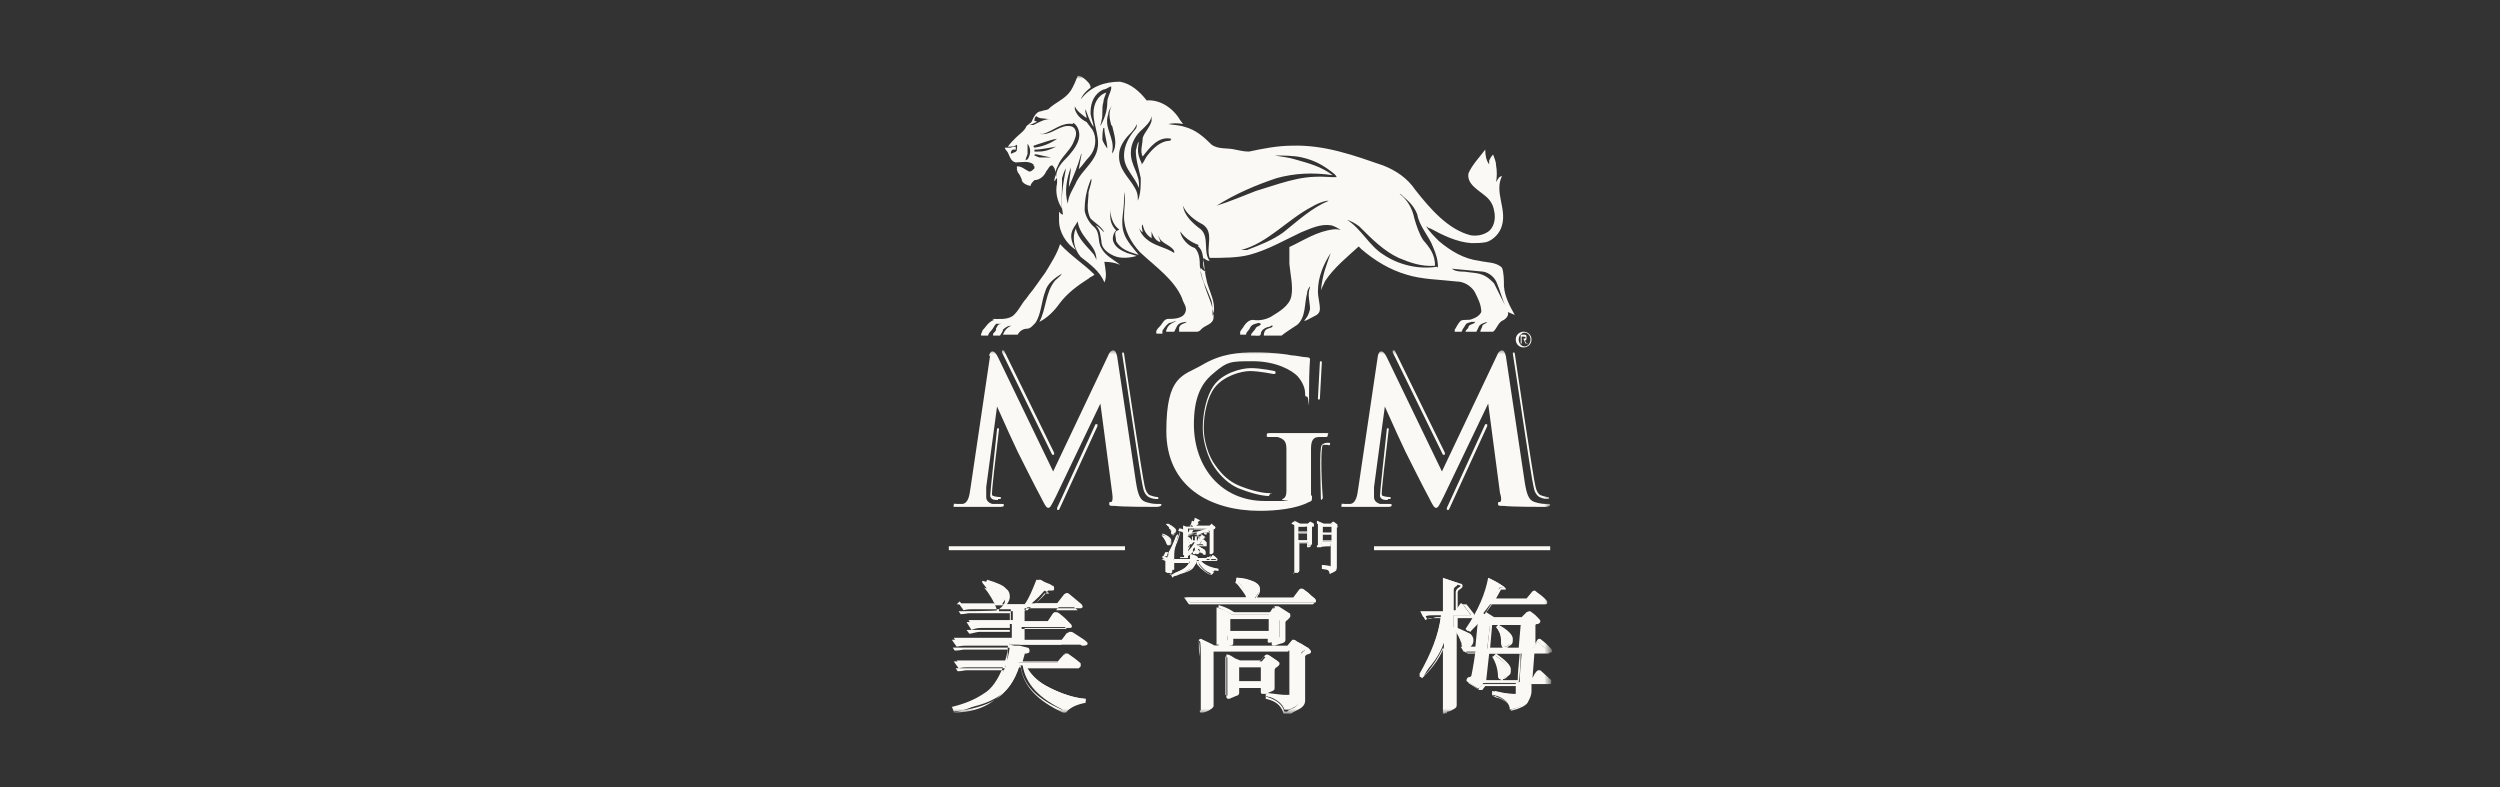 <?xml version="1.0" encoding="UTF-8"?>
<svg id="Layer_1" data-name="Layer 1" xmlns="http://www.w3.org/2000/svg" width="254" height="80" version="1.1" xmlns:xlink="http://www.w3.org/1999/xlink" viewBox="0 0 254 80">
  <rect x="0" y="0" width="254" height="80" fill="#333333" stroke="none"/>
  <defs>
    <mask id="mask" x="96.4" y="35.5" width="61.1" height="37" maskUnits="userSpaceOnUse">
      <g id="mask0_23416_172687" data-name="mask0 23416 172687">
        <path d="M96.4,72.5h61.1v-37h-61.1v37Z" style="fill: #fff; stroke-width: 0px;"/>
      </g>
    </mask>
    <mask id="mask-1" x="96.4" y="35.5" width="61.1" height="37" maskUnits="userSpaceOnUse">
      <g id="mask1_23416_172687" data-name="mask1 23416 172687">
        <path d="M96.4,72.5h61.1v-37h-61.1v37Z" style="fill: #fff; stroke-width: 0px;"/>
      </g>
    </mask>
    <mask id="mask-2" x="87.4" y="7.5" width="79.2" height="65" maskUnits="userSpaceOnUse">
      <g id="mask2_23416_172687" data-name="mask2 23416 172687">
        <path d="M87.4,72.5h79.2V7.5h-79.2v65Z" style="fill: #fff; stroke-width: 0px;"/>
      </g>
    </mask>
    <mask id="mask-3" x="87.4" y="7.5" width="79.1" height="45.2" maskUnits="userSpaceOnUse">
      <g id="mask3_23416_172687" data-name="mask3 23416 172687">
        <path d="M87.4,52.7h79.1V7.5h-79.1v45.2Z" style="fill: #fff; stroke-width: 0px;"/>
      </g>
    </mask>
  </defs>
  <g style="mask: url(#mask);">
    <g>
      <path d="M97.2,61.4h3.9c-.3-.9-.8-1.6-1.3-2.2v-.2c1.2.3,1.8.6,2,.8.2.2.4.5.4.7s-.1.5-.4.9h2.3c.5-.7.8-1.5,1.2-2.5h.1c.1.1.3.2.6.3.3.1.5.2.6.3.1,0,.2.1.2.2s0,.1-.1.1h-.4c-.6.7-1.1,1.2-1.5,1.5h2.6l.7-.9c0,0,.1-.1.2-.1s.1,0,.2.1l1.2,1c0,0,0,.1,0,.2,0,0,0,.1-.1.1h-5.8v1.5h2.6l.6-.9s0,0,.1,0,.4.2.8.6c.5.4.7.6.7.7s0,.1-.1.1h-4.7v1.4h4l.6-.8s0,0,.1,0,.4.2.8.5c.5.3.7.5.7.6s-.1.1-.4.1h-7s1.4.4,1.4.4c0,0,.1,0,.1.2s0,.1-.2.2c-.1,0-.2,0-.2.2l-.2.8h3.9l.7-.8s0,0,.1,0,0,0,.1,0c0,0,.3.2.7.5.4.3.6.5.6.5,0,0,0,0,0,.2h0c0,0-5.4,0-5.4,0,.5.9,1.3,1.6,2.5,2.2,1.2.6,2.4,1,3.6,1.1v.2c-1,.2-1.7.5-2.1,1-2.6-1.2-4-2.7-4.3-4.6h-.3c-.5,1.6-1.3,2.7-2.4,3.3-1,.6-2.4,1-4.1,1.2v-.3c1.1-.3,2.1-.7,3-1.3.9-.6,1.6-1.6,2.1-2.9h-3.7c-.2,0-.5,0-.9.1l-.4-.6h5.1c.2-.6.3-1.2.3-1.8h-4.4c-.2,0-.5,0-.9.1l-.4-.6h5.9v-1.4h-3c-.2,0-.5,0-1,.2l-.4-.6h4.5v-1.5h-4c-.2,0-.5,0-1,.1l-.4-.5Z" style="fill: #faf9f5; stroke-width: 0px;"/>
      <path d="M108,72.4h0c-2.6-1.2-4-2.7-4.3-4.6h-.2c-.5,1.5-1.3,2.6-2.4,3.3-1,.6-2.4,1-4.2,1.2h0s-.2-.5-.2-.5h.1c1.2-.3,2.2-.7,3.1-1.3.9-.5,1.5-1.5,2-2.7h-3.6c-.2,0-.5,0-.9.1h0s-.5-.7-.5-.7h5.2c.2-.6.3-1.1.3-1.6h-4.3c-.1,0-.4,0-.9.1h0s-.5-.7-.5-.7h5.9v-1.2h-2.9c-.2,0-.5,0-1,.2h0s-.5-.8-.5-.8h4.5v-1.3h-3.9c-.2,0-.5,0-.9.1h0s-.5-.7-.5-.7h4c-.3-.8-.8-1.5-1.3-2h0c0,0,.2-.4.2-.4h0c1,.3,1.7.6,1.9.9.3.2.4.5.4.8s-.1.5-.3.8h2.1c.4-.7.8-1.5,1.1-2.5h0c0,0,.2,0,.2,0,.1,0,.3.2.6.3.3.1.5.2.6.3.2,0,.2.2.2.3s0,.2-.2.2h-.4c-.5.6-.9,1-1.3,1.3h2.3l.7-.9c.1-.2.3-.2.5,0l1.2,1c0,0,.1.2.1.2,0,.2-.2.2-.2.2h-5.7v1.3h2.4l.6-.9s0,0,.2,0,.2,0,.9.6c.7.7.7.7.7.8,0,.1,0,.2-.2.2h-4.6v1.2h3.9l.6-.8s0,0,.2,0,.1,0,.9.5c.8.5.8.6.8.7,0,.2-.4.2-.5.2h-6.4l.8.2c.1,0,.2.1.2.3s0,.2-.3.3c-.2,0-.2,0-.2.1l-.2.7h3.7l.6-.8c0,0,.2,0,.3,0,0,0,0,0,.7.5.4.3.6.5.6.5h0s0,0,0,.3h0s-.2.2-.2.2h-5.2c.5.8,1.2,1.5,2.3,2,1.2.6,2.4,1,3.5,1.1h.1s0,.4,0,.4h0c-1,.2-1.6.5-2,1h0ZM103.2,67.6h.5c.2,1.9,1.6,3.4,4.2,4.5.4-.5,1.1-.8,2-1h0c-1.2-.2-2.3-.6-3.5-1.2-1.2-.6-2-1.4-2.5-2.3h0c0-.1,5.5-.1,5.5-.1h0c0,0,0,0,0,0,0,0-.3-.2-.6-.5-.5-.4-.6-.5-.6-.5,0,0-.1,0-.1,0l-.7.8h-4l.2-.9c0-.1.1-.2.3-.2,0,0,.1,0,.1,0s0,0,0,0l-1.5-.4v-.2h7.1c.3,0,.3,0,.3,0,0,0,0-.1-.7-.5-.7-.5-.8-.5-.8-.5,0,0,0,0,0,0l-.6.9h-4.2v-1.6h4.8s0,0,0,0c0,0-.2-.2-.7-.6-.6-.5-.7-.6-.8-.6,0,0,0,0,0,0l-.6,1h-2.7v-1.7h5.9s0,0,0,0,0,0,0,0l-1.2-1c0,0-.1,0-.2,0s0,0,0,0h0s-.8,1-.8,1h-2.9l.2-.2c.4-.3,1-.8,1.5-1.5h0s.5,0,.5,0c0,0,0,0,0,0,0,0,0,0-.1-.1-.1,0-.3-.2-.6-.3-.3-.1-.5-.2-.6-.3h0c-.3,1-.7,1.8-1.2,2.5h0s-2.6,0-2.6,0v-.2c.4-.3.6-.6.6-.8s-.1-.4-.3-.6c-.2-.2-.6-.4-1.8-.8h0c.5.6,1,1.4,1.3,2.3h0c0,.1-3.9.1-3.9.1l.2.3c.4,0,.7-.1.9-.1h4.1v1.7h-4.4l.3.4c.5-.1.8-.2,1-.2h3.1v1.6h-5.8l.2.3c.5,0,.8-.1.9-.1h4.5,0c0,.7-.1,1.3-.3,1.9h0c0,0-5,0-5,0l.2.3c.4,0,.7-.1.9-.1h3.8,0c-.5,1.5-1.2,2.5-2.1,3.1-.9.6-1.9,1-3.1,1.2h0c1.7,0,3-.4,4-1.1,1-.6,1.8-1.7,2.3-3.2h0Z" style="fill: #faf9f5; stroke-width: 0px;"/>
      <path d="M127.5,60.8h4l.6-.9c0,0,0,0,.2,0s.2,0,.4.2c.2.1.4.3.6.5.3.2.4.3.4.4,0,0,0,.1,0,.2h-.1c0,0-11.7,0-11.7,0-.3,0-.6,0-1,0l-.4-.5h6.2c0-.1-.1-.4-.4-.9-.3-.5-.5-.7-.7-.8v-.3c.8,0,1.4.2,1.8.4.4.2.6.4.6.7s0,.3-.2.5c-.1.2-.2.3-.2.3ZM131,66.1h-7.8v5.6c0,.1-.2.3-.5.4-.3.1-.5.2-.6.2s-.1,0-.1-.2v-1c0-.3,0-.7,0-1.1v-3.3c0-.6,0-1.2-.1-1.8h0c.6.3,1.1.5,1.4.7h7.5l.5-.6s0,0,.1,0,.2,0,.4.2c.2.1.5.3.7.4.2.1.3.2.3.3s-.1.1-.3.2c-.2.1-.3.2-.3.3v4.5c0,.4-.2.6-.6.9-.4.2-.6.3-.7.3h-.4c-.2-.6-.8-1.1-1.8-1.4v-.3c.9.1,1.5.2,1.9.2s.4,0,.4,0c0,0,0-.1,0-.3v-4.3ZM129.6,61.6l1,.7c0,0,0,.1,0,.2s0,.2-.3.3c-.2.1-.3.2-.3.3v1.7c0,0,0,.2-.4.3-.3.1-.5.2-.6.2s-.2,0-.2-.1v-.6h-4.1v.5c0,.1,0,.2-.2.2l-.8.2c0,0,0,0-.1,0,0,0,0,0,0-.1v-1.4c0,0,0-.9,0-.9,0-.4,0-.9,0-1.4.3.1.6.2,1,.4l.5.3h3.8l.4-.6s0,0,.1,0,0,0,.1,0ZM128.2,70.2v-.5h-2.4v.6c0,0,0,.2-.2.2l-.7.3s0,0-.1,0c0,0-.1,0-.1-.1,0-.8,0-1.3,0-1.5v-1.3c0-.4,0-.8,0-1.3.2,0,.5.2.8.4l.5.2h2.2l.5-.6s0,0,.1,0c0,0,.3.1.6.3.3.2.5.4.5.4s0,.2-.3.3c-.2.1-.3.2-.3.3v1.8c0,.1,0,.2-.1.2l-.7.3s0,0-.1,0c-.1,0-.2,0-.2-.1ZM124.9,64.2h4.1v-1.4h-4.1v1.4ZM125.8,69.3h2.4v-1.6h-2.4v1.6Z" style="fill: #faf9f5; stroke-width: 0px;"/>
      <path d="M130.4,72.5h0c-.2-.8-.8-1.3-1.8-1.5h0s0-.5,0-.5h.1c.8.1,1.4.2,1.8.2s.4,0,.4,0c0,0,0,0,0-.2v-4.3h-7.6v5.5c0,.2-.2.3-.5.5-.4.2-.6.2-.7.2-.2,0-.2,0-.2-.3v-1c0-.3,0-.7,0-1.1v-3.3c0-.6,0-1.1-.1-1.7h0c0,0,.2-.1.2-.1h0c.6.3,1.1.5,1.4.7h.4s0,0,0,0c0,0,0-.1,0-.2v-1.4c0,0,0-.9,0-.9,0-.4,0-.9,0-1.4v-.2s.1,0,.1,0c.3.1.6.2,1,.4l.5.3h3.7l.4-.6c0,0,.1,0,.2,0s.1,0,.2,0l1.1.7c.1,0,.1.2.1.3,0,.1-.1.2-.3.4-.2.1-.2.2-.2.3v1.7c0,.1,0,.3-.5.4-.4.1-.5.2-.6.2-.2,0-.3,0-.3-.2v-.5h-3.9v.4c0,.1,0,.3-.3.3l-.8.2h6.9l.4-.6c0,0,.1,0,.2,0s.1,0,.5.2c.2.1.4.3.7.4.2.2.3.3.3.4s0,.2-.4.3c-.2.1-.2.2-.2.2v4.5c0,.4-.3.7-.7.9-.4.2-.6.3-.7.4h-.5ZM128.7,70.8c1,.3,1.6.8,1.8,1.5h.3c0-.1.2-.2.7-.4.3-.2.5-.5.6-.8v-4.5c0-.1.1-.2.3-.4.2-.1.2-.2.2-.2,0,0,0,0-.3-.2-.2-.2-.4-.3-.7-.4-.3-.2-.4-.2-.4-.2,0,0,0,0,0,0l-.5.6h-7.6c-.3-.2-.7-.4-1.3-.7,0,.6,0,1.1.1,1.6v3.3c0,.5,0,.9,0,1.2v1c0,0,0,0,0,0,0,0,.4-.1.6-.2.4-.2.4-.3.4-.3v-5.7h8v4.5c0,.1,0,.3-.1.4,0,0-.2,0-.5,0-.4,0-1,0-1.8-.2h0ZM123.8,61.7c0,.5,0,.9,0,1.3v2.3c0,0,0,0,0,0,0,0,0,0,0,0l.8-.2c.1,0,.1-.1.1-.1v-.6h4.3v.7s0,0,0,0,.4,0,.6-.2c.4-.1.4-.2.4-.2v-1.2c0,0,0-.5,0-.5,0-.1.1-.3.3-.4.2-.1.2-.2.2-.2,0,0,0,0,0,0l-1-.7c0,0-.1,0-.1,0l-.4.7h-3.9l-.6-.3c-.3-.2-.6-.3-.8-.4ZM124.8,71c0,0-.2,0-.2-.2h0c0-.8,0-1.3,0-1.5v-1.3c0-.3,0-.8,0-1.3v-.2s.1,0,.1,0c.2,0,.5.2.8.4l.5.2h2.1l.4-.5c0,0,.1-.1.2-.1s.2,0,.7.4c.5.3.6.4.6.5s0,.2-.3.4c-.1,0-.2.2-.2.3v1.8c0,.1,0,.2-.2.3l-.7.3s0,0-.2,0c-.2,0-.3,0-.3-.2v-.4h-2.2v.5c0,.2-.2.3-.3.3l-.7.3s0,0-.1,0ZM124.8,70.7s0,0,0,0,0,0,0,0l.7-.3c0,0,.2,0,.2-.1v-.7h2.6v.6h0s0,0,0,0,0,0,0,0l.7-.3c0,0,0,0,0-.1v-.9s0-.9,0-.9c0-.1,0-.3.3-.4.2-.1.2-.2.2-.2,0,0,0,0-.5-.4-.5-.3-.6-.3-.6-.3s0,0,0,0l-.5.6h-2.2l-.5-.3c-.3-.1-.5-.2-.7-.3,0,.5,0,.9,0,1.2v1.3c0,.2,0,.7,0,1.4ZM128.3,69.4h-2.6v-1.8h2.6v1.8ZM125.9,69.2h2.2v-1.4h-2.2v1.4ZM129.1,64.3h-4.3v-1.6h4.3v1.6ZM125,64.1h3.9v-1.2h-3.9v1.2ZM120.8,61.4l-.5-.7h6.3c0-.1-.1-.3-.4-.7-.3-.4-.5-.7-.7-.8h0s.2-.5.2-.5h0c.7.1,1.3.3,1.7.4.4.2.6.5.6.8s0,.4-.2.6c0,0,0,.1-.1.2h3.7l.6-.8c0,0,.1-.1.2-.1s.2,0,.4.2c.2.1.4.3.6.5.4.3.4.4.4.4,0,0,0,.1,0,.3h0c0,0-.2.2-.2.2h-11.8c-.3,0-.6,0-1,0h0ZM120.7,60.9l.2.3c.3,0,.6,0,.9,0h11.8c0,0,0-.1,0-.1,0,0,0,0-.4-.3-.3-.2-.5-.4-.6-.5-.2-.2-.3-.2-.3-.2,0,0,0,0,0,0l-.6.9h-4.2,0c0-.2,0-.2.1-.3,0,0,0-.1.1-.2.1-.2.2-.3.2-.4,0-.3-.2-.5-.5-.6-.4-.2-.9-.3-1.6-.4h0c.2.2.4.5.7.9.4.6.4.8.4.9h0c0,.1-6.2.1-6.2.1Z" style="fill: #faf9f5; stroke-width: 0px;"/>
      <path d="M148.6,61.4l.7.9c0,0,.1.2.1.2s0,0-.1,0h-1.6v1.2c.7.3,1.1.5,1.3.6.2.2.3.4.3.6s0,.4-.1.6c0,.2-.2.3-.4.3s-.3-.1-.3-.4c-.2-.6-.4-1-.7-1.3v7.6c.1.1,0,.3-.3.4-.3.1-.5.2-.6.2s-.1,0-.2,0h0c0-.1,0-2.9,0-2.9v-4.1h0c-.4,1.2-1.2,2.3-2.3,3.4l-.2-.2c1.2-2.1,2-4.1,2.2-6h-.8c-.3,0-.6,0-1,.2l-.3-.6h2.3v-3.4s1.4.5,1.4.5c0,0,.1,0,.1.1,0,0,0,.2-.2.3-.2.1-.2.3-.2.4v2h.2l.5-.7s0,0,0,0,0,0,.1,0ZM150.4,62.8h0c-.7.7-1.1,1.2-1.3,1.3l-.2-.2c1.3-1.9,2-3.6,2.3-5.2.4.2.8.4,1.1.6.3.2.5.3.5.4s0,0,0,0c0,0-.1,0-.3,0-.1,0-.2,0-.2.1l-.6,1.1h3.4l.6-.8c0,0,0,0,.1,0s.2.2.6.5c.4.3.6.6.6.7s0,.1-.1.1h-5.5l-.7.9h0c0,0,.9.6.9.6h2.9l.5-.5c0,0,.1-.1.2-.1s.2.1.6.4c.3.3.5.4.5.5s0,.1-.2.2c-.1,0-.2.1-.2.2l-.2,2.3h0l.5-.7s0,0,0,0,.3.2.6.5c.4.3.6.5.6.6s0,.1-.1.1h-1.7l-.2,2.9h.1c0,0,.1-.2.3-.5.1-.2.2-.4.3-.4s0,0,.1,0l1.1,1s0,0,0,0c0,0,0,.1,0,.1h-1.9c0,0,0,.4,0,.8,0,.4-.2.8-.4,1.1-.2.3-.7.5-1.6.7,0-.6-.5-1.1-1.3-1.4-.2,0-.3-.1-.5-.2v-.3c.9.2,1.5.3,2,.3s.4,0,.4,0c0,0,0,0,0-.2v-.9c.1,0-3.3,0-3.3,0l-.4.5c0,0-.1,0-.2,0l-1.1-.7s0,0,0-.1c0,0,0-.2.2-.3.2,0,.3-.1.3-.2,0,0,.2-.9.4-2.4h-.5c-.3,0-.5,0-.7,0l-.3-.5h1.5l.3-3.1ZM154.5,66.4h-3.3l-.3,2.9h3.5c0-.7.1-1.7.2-2.9ZM154.6,63.4h-3.2l-.3,2.5h3.3l.2-2.5ZM151.9,66.6c.9.6,1.4,1.1,1.4,1.5s0,.4-.3.6c-.2.2-.3.3-.5.3s-.2,0-.3-.2c0-.9-.3-1.6-.6-2.1h.2ZM152,63.7h.2c1,.4,1.4.8,1.4,1.2s0,.5-.3.6c-.2.2-.3.2-.5.2s-.3-.3-.3-.8c0-.5-.2-1-.6-1.3Z" style="fill: #faf9f5; stroke-width: 0px;"/>
      <path d="M146.8,72.5c0,0-.1,0-.2,0h0s0-.2,0-.2v-2.8s0-3.7,0-3.7c-.5,1.1-1.2,2.1-2.1,3.1h0c0,0-.3-.2-.3-.2h0c1.2-2.1,1.9-4,2.2-5.9h-.7c-.3,0-.6,0-.9.2h0s-.4-.8-.4-.8h2.4v-3.4c0,0,1.6.5,1.6.5.1,0,.2.1.2.2s0,.2-.3.4c-.1,0-.2.2-.2.3v1.9h0l.5-.7c0,0,.1,0,.2,0s.1,0,.2,0l.7.9c.1.1.1.2.1.3s0,.2-.2.2h-1.5v1c.7.3,1.1.5,1.3.6.2.2.3.4.3.6s0,.4-.2.6c0,0,0,.1-.2.2h.9l.3-2.8c-.6.7-1,1-1.1,1.2h0s-.4-.2-.4-.2h0c1.2-1.9,2-3.7,2.3-5.2h0c0-.1.1,0,.1,0,.4.2.8.4,1.1.6.5.3.5.4.5.5s0,0,0,0h0s0,0,0,0c0,0-.1,0-.3,0-.2,0-.2,0-.2,0l-.5.9h3.1l.6-.7c0,0,.1-.1.2-.1s0,0,.7.5c.6.5.6.6.6.7,0,.1,0,.2-.2.2h-5.4l-.6.8.8.5h2.8l.5-.5c0,0,.2-.1.3-.1s.1,0,.6.4c.4.4.5.5.5.6,0,.2-.2.3-.3.3-.1,0-.2,0-.2.1v2c-.1,0,.2-.5.2-.5,0,0,.1-.1.2-.1s.1,0,.7.5c.5.5.6.6.6.7s0,.2-.2.2h-1.6l-.2,2.6c0,0,.1-.2.2-.4.2-.3.3-.4.4-.4s.1,0,.2,0l1.1,1s0,0,0,.2c0,.2,0,.2-.2.2h-1.8c0,.1,0,.3,0,.5v.2c0,.5-.2.8-.4,1.2-.2.3-.8.6-1.6.8h-.1s0,0,0,0c0-.6-.5-1-1.3-1.3-.2,0-.3-.1-.5-.2h0s.2-.5.2-.5h0c.8.2,1.4.3,1.8.3s.4,0,.4,0c0,0,0,0,0,0v-.8c.1,0-3.2,0-3.2,0l-.3.4c0,0-.2,0-.3,0l-1.1-.7c0,0,0-.1,0-.2,0-.1,0-.3.3-.3.2,0,.3-.2.3-.2,0,0,0-.4.4-2.3h-.4c-.3,0-.5,0-.7,0h0s-.4-.7-.4-.7h0c0-.1-.1-.3-.2-.3-.1-.5-.3-.8-.5-1.1v7.3c0,.2,0,.3-.4.5-.3.2-.5.2-.6.2ZM146.7,72.3s0,0,0,0,.2,0,.5-.2c.3-.2.4-.3.4-.3v-2.8c0,0,0-5,0-5h.2c.3.4.5.8.7,1.4,0,.3.2.3.2.3.1,0,.2,0,.3-.2,0-.2.1-.3.1-.5s0-.3-.2-.5c-.2-.2-.6-.4-1.2-.6h0v-1.4h1.7s0,0,0,0c0,0,0,0,0-.1l-.7-.9s0,0,0,0l-.5.8h-.3v-2.1c0-.1,0-.3.3-.5.2-.1.2-.2.2-.2s0,0,0,0l-1.3-.4v1s0,2.4,0,2.4h-2.3l.2.4c.3,0,.6-.1.9-.2h.9,0c-.2,2.1-1,4.1-2.2,6.1h0c1-1,1.8-2.1,2.2-3.3h0c0,0,.2,0,.2,0v7s0,0,0,0ZM151.7,70.7c.1,0,.2,0,.4.1.8.3,1.3.7,1.4,1.3.7-.2,1.2-.4,1.4-.7.2-.3.3-.6.4-1.1v-.2c0-.3,0-.5,0-.6h0c0,0,1.9,0,1.9,0h0s-1.1-1-1.1-1c0,0,0,0,0,0,0,0,0,0-.2.3-.2.3-.2.4-.3.5h0s-.3,0-.3,0l.2-3h1.8s0,0,0,0c0,0,0-.1-.5-.6-.4-.3-.5-.4-.6-.5,0,0,0,0,0,0l-.5.8h-.2l.2-2.4c0,0,0-.2.3-.3.1,0,.2,0,.2-.1,0,0,0-.1-.4-.4-.4-.3-.5-.4-.5-.4,0,0,0,0-.1,0l-.5.6h-3l-.9-.5h0c0-.1.7-1.1.7-1.1h5.5s0,0,0,0c0,0,0-.1-.6-.6-.4-.4-.6-.5-.6-.5,0,0,0,0,0,0h0s-.7.8-.7.8h-3.6l.7-1.2c0,0,.1-.1.3-.2,0,0,.2,0,.2,0,0,0-.1-.1-.4-.3-.3-.2-.6-.4-1-.5-.3,1.5-1,3.2-2.2,5h0c.2-.1.6-.5,1.2-1.2h0s.2,0,.2,0l-.4,3.3h-1.4l.2.3c.1,0,.3,0,.6,0h.6,0c-.3,2.5-.4,2.6-.4,2.6,0,0-.2.1-.3.2-.1,0-.2.1-.2.2s0,0,0,0l1,.7c0,0,0,0,0,0l.4-.5h3.6v1c-.2.1-.2.2-.3.2,0,0-.1,0-.5,0s-1,0-1.8-.3v.2ZM154.3,69.3h-3.7l.4-3h3.5,0c0,1.4-.1,2.3-.2,3h0ZM152.7,69.1h1.5c0-.7.1-1.5.2-2.7h-3.1l-.3,2.7h1.6c0,0-.2,0-.3-.3h0c0-1-.3-1.7-.6-2.1h0c0,0,.3-.3.3-.3h0c1,.7,1.5,1.2,1.5,1.6s0,.5-.3.7c-.2.2-.3.3-.5.3ZM152.4,68.8c0,.1.1.1.2.1.1,0,.3,0,.4-.3.2-.2.2-.4.2-.6s-.2-.7-1.3-1.4h0c.3.5.5,1.2.5,2.1ZM154.6,66h-3.5l.3-2.7h3.4l-.2,2.7ZM153.1,65.8h1.2l.2-2.3h-2.2c.9.5,1.4,1,1.4,1.4s0,.5-.3.7c-.1,0-.2.2-.3.2ZM151.3,65.8h1.4c-.2-.1-.2-.5-.2-.8,0-.5-.2-.9-.5-1.3h0c0,0,.2-.2.2-.2h-.6l-.2,2.3ZM152.2,63.7c.3.4.5.8.5,1.3,0,.4.1.7.2.7s.3,0,.4-.2c.2-.1.2-.3.2-.5s-.2-.7-1.3-1.3h0Z" style="fill: #faf9f5; stroke-width: 0px;"/>
      <path d="M100.5,36.2c0-.3.2-.5.3-.5s.3,0,.6.6l5.6,11.6,5.6-11.8c.1-.3.3-.5.5-.5s.3.2.4.6l1.9,12.7c.2,1.3.4,1.9,1,2.1.6.2,1,.2,1.3.2s.3,0,.3.1-.2.2-.5.2c-.5,0-3.4,0-4.2-.1-.5,0-.6,0-.6-.2s0-.2.2-.2c.1,0,.2-.3.1-.9l-1.2-9.1h0l-4.5,9.4c-.5,1-.6,1.2-.8,1.2s-.4-.4-.7-1c-.5-.9-2.1-4.1-2.4-4.7-.2-.4-1.4-3-2.1-4.6h0l-1.1,8.2c0,.4,0,.6,0,1s.3.6.6.7c.4,0,.7,0,.9,0s.3,0,.3.1c0,.2-.2.2-.5.2-.9,0-1.8,0-2.2,0s-1.4,0-2,0-.4,0-.4-.2.1-.1.3-.1.3,0,.6,0c.6-.1.7-.9.8-1.6l2-13.5Z" style="fill: #faf9f5; stroke-width: 0px;"/>
      <path d="M133.3,50.3c0,.6,0,.6-.3.7-1.3.7-3.4.9-5,.9-5,0-9.5-2.4-9.5-8.1s1.7-5.6,3.6-6.7c2-1.2,3.8-1.3,5.5-1.3s3.2.2,3.6.3c.4,0,1.2.2,1.6.2.2,0,.3.1.3.2,0,.2-.1.8-.1,3.4s0,.4-.2.4-.2-.1-.2-.3c0-.5-.2-1.1-.7-1.7-.6-.7-2.3-1.6-4.6-1.6s-2.6,0-4.1,1.3c-1.2,1-1.9,2.5-1.9,5.1,0,4.4,2.8,7.8,7.2,7.8s1.3,0,1.8-.2c.3-.1.4-.4.4-.8v-1.9c0-1,0-1.8,0-2.4,0-.7-.2-1-.9-1.2-.2,0-.5,0-.8,0s-.3,0-.3-.2.1-.2.4-.2c1.1,0,2.4,0,3,0s1.7,0,2.4,0,.4,0,.4.2-.1.2-.3.2-.3,0-.6,0c-.6,0-.8.4-.8,1.2,0,.6,0,1.4,0,2.5v2.3Z" style="fill: #faf9f5; stroke-width: 0px;"/>
      <path d="M140,36.2c0-.3.2-.5.3-.5s.3,0,.6.6l5.6,11.6,5.6-11.8c.1-.3.3-.5.5-.5s.3.2.4.6l1.9,12.7c.2,1.3.4,1.9,1,2.1.6.2,1,.2,1.3.2s.3,0,.3.1-.2.2-.5.2c-.5,0-3.4,0-4.2-.1-.5,0-.6,0-.6-.2s0-.2.2-.2c.1,0,.2-.3,0-.9l-1.2-9.1h0l-4.5,9.4c-.5,1-.6,1.2-.8,1.2s-.4-.4-.7-1c-.5-.9-2.1-4.1-2.4-4.7-.2-.4-1.4-3-2.1-4.6h0l-1.1,8.2c0,.4,0,.6,0,1s.3.6.6.7c.4,0,.7,0,.9,0s.3,0,.3.1c0,.2-.2.2-.5.2-.9,0-1.8,0-2.2,0s-1.4,0-2,0-.4,0-.4-.2.1-.1.3-.1.3,0,.6,0c.6-.1.7-.9.8-1.6l2-13.5Z" style="fill: #faf9f5; stroke-width: 0px;"/>
      <path d="M107,46.2s0,0-.1,0l-5.1-10.4c0,0,0-.1,0-.2,0,0,.1,0,.2,0l5.1,10.4c0,0,0,.1,0,.2,0,0,0,0,0,0Z" style="fill: #faf9f5; stroke-width: 0px;"/>
      <path d="M117.6,50.7c-.2,0-.5,0-.9-.2-.3-.2-.5-.5-.6-1.1-.2-.7-2-13-2.1-13.5,0,0,0-.1.1-.1,0,0,.1,0,.1.1,0,.1,1.9,12.8,2.1,13.5.1.5.3.8.5.9.5.2.8.2.8.2,0,0,.1,0,.1.1,0,0,0,.1-.1.1,0,0,0,0,0,0Z" style="fill: #faf9f5; stroke-width: 0px;"/>
      <path d="M129,50.4c-.9,0-2.2-.4-3.2-.8-.9-.4-1.7-1.1-2.4-2.1-.7-1-1.2-2.7-1.2-4,0-1.6.4-3.3,1.1-4.3.9-1.3,2.8-1.8,3.8-1.8s2.4.3,2.4.3c0,0,.1,0,.1.2,0,0,0,.1-.2.1,0,0-1.5-.3-2.4-.3s-2.7.5-3.6,1.7c-.7.9-1.1,2.6-1.1,4.1,0,1.3.5,2.9,1.2,3.8.7,1,1.4,1.6,2.3,2,.9.4,2.3.8,3.1.8s.1,0,.1.1,0,.1-.1.1Z" style="fill: #faf9f5; stroke-width: 0px;"/>
      <path d="M134,40.6h0c0,0-.1,0-.1-.1l.2-3.7c0,0,0-.1.1-.1,0,0,.1,0,.1.1l-.2,3.7c0,0,0,.1-.1.1Z" style="fill: #faf9f5; stroke-width: 0px;"/>
      <path d="M134.3,50.8c0,0-.1,0-.1-.1,0-1.2-.2-5.2.1-5.5.3-.3.8-.2.8-.2,0,0,.1,0,0,.2,0,0,0,.1-.2,0-.1,0-.4,0-.5,0-.2.2-.2,2.9,0,5.4,0,0,0,.1-.1.1h0Z" style="fill: #faf9f5; stroke-width: 0px;"/>
      <path d="M101.4,50.8c-.3,0-.7,0-.8-.4,0-.4.6-5.8.7-6.8,0,0,0-.1.1-.1,0,0,.1,0,.1.1-.3,2.6-.8,6.5-.7,6.7,0,.1.5.2.8.2,0,0,.1,0,.1.1,0,0,0,.1-.1.1,0,0-.1,0-.2,0Z" style="fill: #faf9f5; stroke-width: 0px;"/>
      <path d="M107.4,51.8s0,0,0,0c0,0,0-.1,0-.2l3.9-8.5c0,0,.1,0,.2,0,0,0,0,.1,0,.2l-3.9,8.5s0,0-.1,0Z" style="fill: #faf9f5; stroke-width: 0px;"/>
      <path d="M146.7,46.2s0,0-.1,0l-5.1-10.4c0,0,0-.1,0-.2,0,0,.1,0,.2,0l5.1,10.4c0,0,0,.1,0,.2,0,0,0,0,0,0Z" style="fill: #faf9f5; stroke-width: 0px;"/>
      <path d="M157.3,50.7c-.1,0-.5,0-.9-.2-.3-.2-.5-.5-.6-1.1-.2-.7-2-13-2.1-13.5,0,0,0-.1.1-.1,0,0,.1,0,.1.1,0,.1,1.9,12.8,2.1,13.5.1.5.3.8.5.9.5.2.8.2.8.2,0,0,.1,0,.1.1,0,0,0,.1-.1.1,0,0,0,0,0,0Z" style="fill: #faf9f5; stroke-width: 0px;"/>
      <path d="M141,50.8c-.3,0-.7,0-.8-.4,0-.4.6-5.8.7-6.8,0,0,0-.1.1-.1,0,0,.1,0,.1.1-.3,2.6-.8,6.5-.7,6.7,0,.1.5.2.8.2,0,0,.1,0,.1.1,0,0,0,.1-.1.1,0,0-.1,0-.2,0Z" style="fill: #faf9f5; stroke-width: 0px;"/>
      <path d="M147,51.8s0,0,0,0c0,0,0-.1,0-.2l3.9-8.5c0,0,.1,0,.2,0,0,0,0,.1,0,.2l-3.9,8.5s0,0-.1,0Z" style="fill: #faf9f5; stroke-width: 0px;"/>
    </g>
  </g>
  <path d="M139.6,55.9h17.9v-.4h-17.9v.4Z" style="fill: #faf9f5; stroke-width: 0px;"/>
  <path d="M96.4,55.9h17.9v-.4h-17.9v.4Z" style="fill: #faf9f5; stroke-width: 0px;"/>
  <g style="mask: url(#mask-1);">
    <g>
      <path d="M121.6,54.4v.8h.4l.2-.2s0,0,0,0,0,0,0,0l.3.3s0,0,0,0c0,0,0,0,0,0h-.9v.2c.2,0,.4.1.5.2.1,0,.2.2.2.3s0,.1,0,.2c0,0,0,0-.1,0s0,0-.1,0c-.1-.2-.2-.4-.4-.5h0v.4c0,0,0,.1-.2.1h-.1s0,0,0,0c0,0,0,0,0,0,0-.2,0-.4,0-.6h0c-.3.3-.6.5-.8.7h0s0,0,0,0c0,0,0,0,0,.1,0,0,0,0,0,0,0,0,0,0-.2,0,0,0-.1,0-.2,0,0,0,0,0,0,0v-.9s0-1.3,0-1.3v-.8s.1,0,.3.1c.1,0,.2,0,.2,0h.5c0-.3.1-.5.2-.9.4.2.6.3.6.3s0,0-.1,0c0,0-.1,0-.2.2,0,.1-.2.2-.2.3h1.4l.2-.2s0,0,0,0,0,0,.2.2c.1,0,.2.2.2.2,0,0,0,.1-.2.2v2.3c0,0,0,.1-.2.2h-.2c0,0,0,0,0,0,0,0,0,0,0,0v-.9s0-1.7,0-1.7h-2.2v2.3c.3-.3.5-.6.7-.9h-.2s-.1,0-.3,0v-.2c-.1,0,.7,0,.7,0v-.8h-.7s0,0,0,0c.6,0,1.2-.2,1.7-.4l.3.4s0,0,0,0c0,0,0,0,0,0s0,0-.1,0c0,0,0,0,0,0h-.5ZM118.6,53.2c.6.3.8.5.8.7s0,.2-.1.3c0,0-.1.1-.2.1s-.1,0-.1-.2c0-.1,0-.3-.2-.4,0-.2-.2-.3-.3-.4h0ZM118.7,56.4v-.2c.3-.4.6-1,.9-1.9h.1c0,.2-.2.6-.3,1.2-.2.6-.3,1-.3,1.3s0,.4,0,.7c0,.3,0,.5,0,.6s0,.1-.2.1-.2,0-.3,0c0,0-.2-.1-.2-.1,0,0,0-.1,0-.2s0-.2,0-.3c0-.2,0-.3,0-.3,0-.2,0-.3,0-.3,0,0-.2-.1-.4-.2h0c.1,0,.2,0,.3,0,.1,0,.2,0,.2,0ZM118.1,54.4h0c.6.1.8.4.8.6s0,.2,0,.3c0,0-.1.1-.2.1s-.1,0-.2-.2c-.1-.3-.3-.6-.5-.8ZM121.7,55.2h0c0-.2.2-.5.3-.8.3.1.4.2.4.3s0,0,0,0c0,0-.1,0-.2.1,0,0-.1.2-.3.3ZM120.6,54.5h0s0,0,.2.1c.1,0,.2.2.2.3s0,.1,0,.2c0,0-.1,0-.2,0s0,0,0-.2c0-.1,0-.3-.1-.4ZM119,58.4h0c0,0,.2-.1.4-.2.5-.2.9-.4,1.1-.6.2-.2.4-.4.4-.6h-1.6s-.1-.2-.1-.2h1.7c0-.1,0-.3,0-.5.4.1.7.2.7.3s0,0,0,0c0,0,0,0,0,0,0,0,0,0,0,0,0,0,0,0,0,.1h1.4l.2-.3s0,0,0,0,.1,0,.3.2c.1.1.2.2.2.2,0,0,0,0,0,0h-1.8c.3.5.9.8,1.9,1h0c-.3.1-.5.2-.6.3v.2c-.4-.1-.7-.3-.9-.5-.2-.2-.4-.4-.5-.6v-.3h-.2c0,.2-.2.4-.3.6-.1.2-.4.3-.7.5-.3.2-.8.3-1.4.4Z" style="fill: #faf9f5; stroke-width: 0px;"/>
      <path d="M119,58.5h0c0-.1,0-.1,0-.1,0,0,.2,0,.4-.2.5-.2.9-.4,1.1-.6.2-.2.3-.4.4-.6h-1.5s-.2-.2-.2-.2h1.8c0-.1,0-.3,0-.5h0s0,0,0,0c.7.2.7.3.7.3s0,0,0,0c0,0,0,0,0,0,0,0,0,0,0,0,0,0,0,0,0,.1h1.3l.2-.3s0,0,0,0,0,0,.3.2c.2.2.2.2.2.3,0,0,0,0,0,0h-1.8c.3.5.9.8,1.9.9h0s0,.2,0,.2h0c-.3,0-.5,0-.5.2l-.2.2h0c-.3-.1-.6-.3-.8-.5-.2-.2-.4-.4-.5-.6v-.3h-.2c0,.2-.2.4-.3.6-.1.2-.4.4-.7.5-.3.1-.8.3-1.4.4h0ZM119,58.4h0c.6,0,1-.2,1.4-.3.3-.1.6-.3.7-.5.1-.2.2-.4.3-.6h0s.2,0,.2,0v.3c.2.2.3.4.6.6.2.2.5.4.8.5v-.2c.2-.1.4-.2.7-.2h0c-1-.2-1.6-.5-1.9-1h0s1.9,0,1.9,0c0,0,0,0,0,0,0,0,0,0-.2-.2-.2-.2-.2-.2-.3-.2,0,0,0,0,0,0l-.2.3h-1.4,0c0-.2,0-.2,0-.2,0,0,0,0,0,0,0,0,0,0,0,0,0,0,0,0-.6-.2,0,.2,0,.4,0,.5h0s-1.7,0-1.7,0v.2c0,0,.4,0,.4,0h1.3,0c0,.3-.2.5-.4.7-.2.2-.6.4-1.1.6-.2,0-.3.1-.4.2ZM119,58.2c0,0-.2,0-.3,0-.1,0-.2-.1-.2-.1,0,0,0-.1,0-.2s0-.2,0-.4c0-.1,0-.3,0-.3,0-.1,0-.2,0-.3,0,0-.2-.1-.4-.2h0s0-.2,0-.2h0c.1,0,.2,0,.3,0,.2,0,.2,0,.2,0v-.2c.3-.4.6-1.1.9-1.9h0s.1,0,.1,0h0c0,.2-.2.6-.3,1.2-.2.6-.3,1-.3,1.3s0,.4,0,.7c0,.3,0,.5,0,.6s0,.2-.2.2ZM118.2,56.5c.2,0,.3.1.4.2,0,0,.1.2.1.3s0,.2,0,.3c0,.1,0,.3,0,.3s0,.2,0,.2c0,0,0,0,.2.1,0,0,.2,0,.3,0,.1,0,.1,0,.1-.1s0-.3,0-.6c0-.3,0-.5,0-.7,0-.3,0-.8.3-1.4.2-.6.3-.9.3-1.1h0c-.3.8-.6,1.5-.8,1.9v.2c-.1,0-.2,0-.4,0s-.1,0-.3,0h0ZM119.9,56.7c0,0,0,0,0,0v-.9s0-1.3,0-1.3v-.8s0,0,0,0c0,0,.2,0,.3.1.1,0,.2,0,.2,0h.5c0-.2.1-.5.2-.9h0s0,0,0,0c.7.3.7.3.7.3,0,0,0,0-.1.1,0,0-.1,0-.2.2,0,.1-.1.2-.2.2h1.3l.2-.2s0,0,0,0,0,0,.2.2c.2.2.2.2.2.2,0,0,0,0-.2.2v2.3c0,0,0,.1-.2.2h-.2c0,0,0,0,0,0,0,0,0,0,0,0v-1.1s0,0,0,0h-.8c.2.2.4.2.5.3.1,0,.2.2.2.3s0,.1,0,.2c0,.1-.2.1-.3,0,0-.2-.2-.4-.3-.5v.3c0,0,0,.1-.2.2h-.2c0,0,0,0,0,0,0-.2,0-.4,0-.5-.3.3-.5.5-.8.7h0s0,0,0,0h0c0,.1,0,.2,0,.2,0,0,0,0,0,0,0,0,0,0-.2,0-.1,0-.2,0-.2,0ZM119.9,53.6v.8s0,1.3,0,1.3v.9s0,0,0,0,0,0,.2,0c.1,0,.2,0,.2,0,0,0,0,0,0,0,0,0,0,0,0,0s0,0,0,0h0s0,0,0,0h0s0,0,0,0h0s0-.4,0-.4v-1.9h2.3v2.6s0,0,0,0c0,0,0,0,0,0h.2c0,0,.2-.1.2-.2v-2.3c.2-.1.2-.2.2-.2,0,0,0,0-.2-.2-.2-.1-.2-.1-.2-.1s0,0,0,0l-.2.2h-1.5,0c0,0,.1-.2.2-.3,0-.1.2-.2.2-.2,0,0,0,0,0,0,0,0,0,0-.6-.3,0,.3,0,.6-.2.8h0s-.5,0-.5,0c0,0,0,0-.2-.1-.1,0-.2,0-.3-.1ZM120.4,56.3h0c.3-.1.5-.3.8-.6h0s0,0,0,0c0,.1,0,.3,0,.6s0,0,0,0h.2c0,0,.2-.1.2-.2v-.4h0c.1.1.3.3.4.5,0,0,0,0,0,0,0,0,0,0,.1,0,0,0,0-.1,0-.2,0,0,0-.2-.2-.2-.1,0-.3-.1-.5-.2h0v-.2h.9s0,0,0,0l-.3-.3s0,0,0,0l-.2.2h-.4v-.8h.6s0,0,.1,0c0,0,0,0,0,0l-.2-.4c-.5.2-1,.3-1.6.4h0c0,0,.8,0,.8,0v.8h-.8v.2c.2,0,.3,0,.3,0h.3,0c-.1.3-.3.6-.6.9ZM120.3,53.9v2.2c.3-.3.5-.5.6-.8h-.2s-.1,0-.3,0h0s-.1-.3-.1-.3h.4c0,0,0-.2,0-.2,0-.1,0-.3-.1-.4h0s0,0,0,0h-.2s0-.1,0-.1h0c.6,0,1.2-.2,1.7-.4h0s.3.4.3.4c0,0,0,0,0,0,0,0,0,0,0,0s0,0-.1,0c0,0,0,0,0,0h-.2c.3.2.4.3.4.3s0,0-.1,0c0,0-.1,0-.2.1,0,0-.1.2-.3.3h.2v-.2c.2,0,.2,0,.2,0,0,0,0,0,0,0l.3.3s0,0,0,0v-1.3h-2.2ZM120.9,55.2h.3v-.7h-.5s0,0,.2.2c.1,0,.2.2.2.3s0,.1,0,.2c0,0,0,0-.1,0ZM121.7,55.1h0c.2-.1.3-.2.3-.3,0,0,.1-.1.2-.1,0,0,0,0,0,0,0,0,0,0-.3-.2,0,.3-.1.5-.2.7ZM121.6,54.4v.7h0c0-.2.2-.4.2-.7h-.3ZM120.7,54.5c0,.1.1.3.1.4,0,.1,0,.2,0,.2s0,0,.1,0c0,0,0,0,0-.1,0-.1,0-.2-.2-.3,0,0-.1-.1-.2-.1h0ZM118.7,55.4c0,0-.1,0-.2-.3,0-.3-.3-.6-.4-.8h0s0-.1,0-.1h0c.6.2.9.5.9.7s0,.2,0,.3c0,.1-.1.2-.2.2ZM118.1,54.4c.2.2.3.5.5.8,0,.2.1.2.1.2,0,0,.1,0,.2-.1,0,0,0-.2,0-.3,0-.2-.3-.4-.8-.7h0ZM119.2,54.3c0,0-.1,0-.2-.2,0-.1,0-.3-.2-.4,0-.2-.2-.3-.3-.4h0s0-.1,0-.1h0c.6.3.9.5.9.8s0,.2-.1.3c0,.1-.2.1-.2.1ZM118.6,53.3c.1.1.2.3.3.4,0,.2.1.3.2.4,0,0,0,.2.1.2s0,0,.2-.1c0,0,.1-.2.1-.3,0-.2-.3-.4-.8-.7h0Z" style="fill: #faf9f5; stroke-width: 0px;"/>
      <path d="M133.3,53.5v1.7c0,0,0,.1-.2.2-.1,0-.2,0-.2,0,0,0,0,0,0,0,0,0,0,0,0,0v-.3h-.9v2.9c0,0,0,.1-.2.2-.1,0-.2,0-.3,0s0,0,0,0v-.8s0-3.8,0-3.8v-.7s.6.3.6.3h.8l.2-.2s0,0,0,0,.1,0,.2.1c.1,0,.2.1.2.2s0,0,0,.1c0,0,0,0,0,.1ZM131.9,54.1h.9v-.6h-.9v.6ZM131.9,54.9h.9v-.7h-.9v.7ZM135.8,53.6v4.2c0,.2-.2.3-.7.5,0-.3-.3-.5-.8-.7h0c.4,0,.7,0,.9,0s0,0,0,0c0,0,0,0,0,0v-.2s0-2.2,0-2.2h-.9c0,.1,0,.2,0,.2,0,0,0,0-.2.1-.1,0-.2,0-.2,0s0,0,0,0v-1s0-.9,0-.9c0-.1,0-.3,0-.6l.6.3h.8s0,0,.1-.1c0,0,.1-.1.1-.1s0,0,0,0l.4.3s0,0,0,0,0,0,0,.1c0,0,0,0,0,.1ZM134.4,54.1h.9v-.6h-.9v.6ZM134.4,55h.9v-.7h-.9v.7Z" style="fill: #faf9f5; stroke-width: 0px;"/>
      <path d="M135.1,58.3h0c0-.3-.3-.6-.8-.7h0s0-.2,0-.2h0c.4,0,.7.1.9.1s0,0,0,0c0,0,0,0,0,0v-.2s0-2.2,0-2.2h-.9c0,.1,0,.2,0,.2,0,0,0,0-.2.1-.1,0-.2,0-.2,0,0,0-.1,0-.1,0v-1s0-.9,0-.9c0-.1,0-.3,0-.6h0s.7.3.7.3h.7s0,0,.1-.1c0,0,.1-.1.2-.1,0,0,0,0,0,0l.4.3s0,0,0,0,0,0-.1.1c0,0,0,0,0,0v4.2c0,.2-.2.4-.7.5h0ZM134.3,57.6c.5.1.8.4.8.7.4-.2.6-.3.6-.5v-4.2s0,0,.1-.1c0,0,0,0,0,0,0,0,0,0,0,0l-.4-.3s0,0,0,0,0,0-.1.1c0,0-.1.1-.1.2h0s-.8,0-.8,0l-.6-.3c0,.3,0,.5,0,.6v1.8s0,0,0,0,0,0,.2,0c.1,0,.2,0,.2,0,0,0,0,0,0,0h0c0-.1,1-.1,1-.1v2.4s0,0,0,0c0,0,0,0,0,0-.1,0-.4,0-.9-.1h0ZM131.4,58.3c0,0,0,0,0,0v-.8s0-3.8,0-3.8v-.7s.6.3.6.3h.8s.2-.2.2-.2c0,0,0,0,0,0s0,0,.2.1c.2.2.2.2.2.2s0,0-.1.1c0,0,0,0,0,0v1.7c0,0,0,.2-.2.2-.2,0-.2,0-.2,0,0,0,0,0,0,0,0,0,0,0,0,0v-.3h-.9v2.9c0,0,0,.1-.2.2-.2,0-.2,0-.3,0ZM131.4,53v.6s0,3.8,0,3.8v.4s0,.4,0,.4c0,0,0,0,0,0s0,0,.2,0c.1,0,.2,0,.2-.1v-2.9h1v.4s0,0,0,0c0,0,0,0,0,0s0,0,.2,0c.1,0,.2-.1.2-.2v-.6s0-1.2,0-1.2c0,0,0,0,0-.1,0,0,0,0,0,0,0,0,0,0-.2-.1-.2-.1-.2-.1-.2-.1,0,0,0,0,0,0l-.2.2h-.8l-.6-.3ZM135.4,55h-1v-.8h1v.8ZM134.4,54.9h.9v-.6h-.9v.6ZM132.8,55h-1v-.7h1v.7ZM131.9,54.9h.9v-.6h-.9v.6ZM135.4,54.1h-1v-.7h1v.7ZM134.4,54.1h.9v-.6h-.9v.6ZM132.8,54.1h-1v-.7h1v.7ZM131.9,54h.9v-.6h-.9v.6Z" style="fill: #faf9f5; stroke-width: 0px;"/>
    </g>
  </g>
  <g style="mask: url(#mask-2);">
    <g style="mask: url(#mask-3);">
      <path d="M155.6,34.5c0-.5-.4-.8-.8-.8s-.8.3-.8.8.4.8.8.8.8-.3.8-.8ZM155.5,34.5c0,.4-.3.7-.6.7s-.6-.3-.6-.7.3-.7.6-.7.6.3.6.7ZM155.2,35l-.3-.4c.1,0,.2,0,.2-.3s-.1-.3-.3-.3h-.3v.9h.1v-.4h.2l.2.4h.2ZM154.8,34.5h-.2v-.3h.2c0,0,.2,0,.2.1s-.1.1-.2.1ZM128.1,32.9c0,.2-.3.2-.5.4-.1.3-.5.5-.5.8,0,0,.3,0,.4,0,.2,0,.6.1.6-.2,0-.4.6-.7.9-.7,0,0,.2-.2.3-.1,0,.2-.3.2-.5.3-.3.1-.4.4-.4.7h1.4s.4,0,.4,0c.5-.4,1-.7,1.6-1.1.9-.8.7-2.1,1-3.2,0-.2.1-.5.3-.7,0,0,0,0,0,.1-.3.7,0,1.5,0,2.2-.2.8-.4.9-.6,1.2.2,0,.5-.2.7-.3.3-.2.9-.3.9-.9,0-.6-.2-1.2-.2-1.8,0-1.5.6-2.8,1.3-3.9-.4,1.2-.8,2-1,3.8.1-.3.3-.6.4-.9.9-1.4,2.4-2.6,3.6-3.7h0c-.8-.8-1.5-1.7-2.7-1.6-1.7.2-3,1.1-4.5,1.8h0c0,.6,0,1.2,0,1.7.1,1.1.4,2.3.2,3.3-.2,1-1.3,1.6-2.1,2.1-.6.3-1.2.4-1.8.3-.4,0-.7.3-.9.6h0c-.1.2-.3.4-.4.6,0,0,0,.2,0,.3.2,0,.4,0,.6,0,0-.3.3-.4.4-.7.2-.4.6-.4.9-.5ZM153.9,32c-.5-.9-1-1.8-1.1-2.9,0-.6,0-1.4-.2-1.9-.6-.6-1.5-.5-2.3-.7-1.6-.2-2.9-1-4.1-2-.5-.5-1-1-1.3-1.5.1,0,.2.2.4.2,1.3.7,2.7,1.4,4.2,1.5.5,0,1,0,1.5-.1.7-.2,1.4-.9,1.6-1.7.5-1.7-.8-3.4,0-5-.3,0-.4.3-.6.6,0,0,0,0,0,0,.1-.5.1-1.2,0-1.7,0-.4-.2-.8-.3-1.1-.2.2-.3.4-.4.6,0,.1,0,.3,0,.4-.3-.4-.4-.9-.4-1.5h0c-.6.8-1.3,1.5-1.7,2.4-.2,1.1,1,1.7,1.7,2.3.5.4.8.9.9,1.5.2.8,0,1.8-.7,2.2-.5.3-1.1.4-1.7.3-2.3-.6-4.1-2.7-5.6-4.6-.8-1.2-2-2-3.3-2.5-2.9-1-5.9-2.1-9.2-2-1.5,0-3,.3-4.4.6-.5,0-.9-.1-1.4-.2-.8-.2-1.7,0-2.4-.5-.8-.8-1.6-1.5-2.7-1.8-.6-.2-1.2-.2-1.7-.3.5-.1,1-.1,1.5,0l-.3-.4c-.7-1.2-2-2.1-3.4-2-.7-.9-1.6-1.7-2.7-1.9-1.6,0-3,.5-4,1.8h0c.2-.5.6-.9,1-1.2h0c0-.3-.2-.5-.3-.6-.3-.3-.6-.6-1-.6-.2.5-.4,1-.7,1.5-.6.9-1.6,1.2-2.3,1.9-.2.1-.5.1-.7.2-.5,0-.8.6-1,1.1l-.5.4c-.2.5-.7.8-1.1,1.2-.3.3-.6.6-.8.9.3,0,.7,0,.9-.2.1.2,0,.4,0,.6-.1.2-.4.2-.5.3,0,0,0,0-.1,0,0-.1,0-.3.2-.4,0,0,.2,0,.3,0h0c0,0,0-.2,0-.3-.2,0-.3,0-.5.1-.2,0-.4,0-.6,0,0,.2.2.3.3.5.2.4.3.9.8,1,.6,0,1.3-.2,1.8.2,0,0,0,.2.1.2v.2c-.2.2-.4.4-.6.3-.4-.2-.7-.5-1.1-.5-.2,0,0,.2-.1.3,0,0,.1.2.1.3.2.2.3.5.4.7,0,.4.5.6.9.7,0-.2.2-.4.4-.6.5,0,1-.4,1.2-.9.2-.2.3-.6.6-.6.5.4.3,1.1.2,1.6.1,0,.2-.3.3-.3v.5c-.2.9,0,1.8.5,2.6-.1-.7,0-1.6,0-2.3,0,0,0-.2,0-.3h0c0-.1,0-.3,0-.5.1-.3.2-.7.4-1h0c-.3,1.7-.6,3.2-.3,4.7h0c-.2,0-.3-.2-.4-.3,0,.3,0,.6,0,.9,0,1.2.7,2.3,1.7,3-.9-1.6-.3-2.1.2-2.9,0-.1,0-.3,0-.4h0s0,.1,0,.3c0,.6.4,1.3.8,1.8.5.7,1.1,1.2,1.1,2.2-.1-.2-.2-.5-.4-.7-.6-.7-1.5-1.5-1.7-2.5-.4.9-.2,2.1.5,2.9.9.7,2,1.5,2.4,2.6.3-.6.1-1.4,0-2.1.6,0,1.1.1,1.6.3h0c-.6-.5-1.5-.9-1.9-1.7-.4-.6-.1-1.5-.7-2.1-.5-.4-.9-1.1-1-1.7,0-1.2.2-2.1.6-3.1,0,0,0-.1.1-.1,0,.4-.2.9-.3,1.3,0,.9-.3,1.8.2,2.7.5.5,1.1.8,1.4,1.4,0,0,0,0,0,0-.3-.2-.5-.6-.9-.7.5.4.5,1,.6,1.6,0,.7.6,1.2,1.3,1.5.7.3,1.6.2,2.3,0-.3-.1-.7-.2-1-.3-.7-.3-1.2-.6-1.4-1.2-.1-.3,0-.8.3-1.1-.4-.4-.6-.9-.6-1.5,0-.3,0-.5,0-.7h0c0,.8.3,1.7.9,2.1,0,.1-.2.1-.3.2-.2.2,0,.7,0,1,.5.9,1.4,1.1,2.3,1.4-.5-.6-1.3-1.5-1.5-2.2-.4-1.1,0-2.2,0-3.4,0-.3,0-.5,0-.8,0,0,0,0,0,0,.2.8,0,1.7,0,2.5,0,1.4.7,2.6,1.6,3.6,1.6,1.5,3.5,2.8,4.3,4.7.1.5.6.9.3,1.5-.3.6-1.2.6-1.8.6-.4.1-.5.5-.8.8-.2.2-.4.4-.3.7h.6c0,0,0-.2,0-.3.2-.3.4-.6.7-.8.3,0,.5-.2.7-.2,0,0,0,0,0,0-.3.2-.7.3-.9.7,0,.1-.2.3-.1.4.2,0,.6,0,.8,0,.1-.2.2-.4.3-.6.2-.3.6-.4,1-.4-.3.2-.7.2-.8.6,0,.1,0,.3,0,.4.6,0,1.2,0,1.8,0,.2,0,.3-.1.4-.2.4-.5,1.3-.5,1.3-1.3,0-1.2-.7-2.3-1-3.5-.2-.5-.4-1-.3-1.5.1.2.3.3.5.4-.3-.4-.3-.9-.2-1.4h0c.1.1.3.3.6.3-.7-.9,0-2.4-.9-3.2-.8-.6-1.7-1.4-1.8-2.4h0s0,0,0,0c0,0,0,0,0,0,.3.8,1.2,1.5,2,1.9,1.2.8.3,2.3.7,3.4,1.3,0,2.8,0,4-.3,1.9-.5,3.6-1.5,5.3-2.3,1-.4,2-.9,3.1-.7,1.2.4,2.1,1.5,3,2.4,1.4,1.2,2.9,2.1,4.6,2.6,1.6.5,3.4.5,5.1.7.7,0,1.4.4,1.8,1,.3.6.7,1.3.7,2.1-.2.4-.6.6-.9.7-.4.2-.9,0-1.2.2-.3.3-.4.6-.6.9,0,0,0,.2,0,.2.3,0,.5,0,.7,0,.1-.3.3-.5.4-.7.1-.2.3-.2.6-.3.1,0,.2,0,.4,0-.2.3-.6.2-.7.5,0,.2-.3.3-.3.5.3,0,.7,0,1.1,0l.2-.4c.1-.4.6-.5.9-.6-.1.2-.4.2-.5.4,0,.2-.2.4-.2.6.4,0,.9,0,1.3,0,.4-.3.5-1,1.1-1.2.3-.2.5-.5.4-.8ZM112.2,13h0c0,.7.3,1.4.3,2.1-.2-.3-.4-.6-.5-.9,0-.3,0-.8.1-1.2ZM105.5,15.4h-.4c0,0,0-.1,0-.2.7,0,1.5-.2,2.2-.3-.6.3-1.1.5-1.8.5ZM105.1,15.8c0-.2.2-.1.3-.1.4.1.9.2,1.4.3-.4,0-.6,0-1.2,0l-.5-.2ZM105,14.9c0-.2.2-.1.3-.2.7-.2,1.4-.5,2.1-.6-.7.5-1.5.8-2.3.9ZM104.4,14.6c.3.4.4,1,0,1.6,0,0-.1,0-.2.1,0-.3.2-.5.2-.7,0-.3,0-.6,0-1ZM106.7,12.1c-.6,0-1.1.3-1.7.6-.2,0-.4,0-.6,0,0,0,0,0,.1,0,.3,0,.5-.2.8-.3,0,0,0,0,0-.1,0,0-.1,0-.2,0,0-.2,0-.4.2-.5.3.3.8.2,1.2.3,0,0,0,0,0,0,0,0,0,0,0,0ZM109,12.5c.2,0,.4.3.5.5.5,1.1-.3,2.1-1,2.9-.6.6-1.2,1.2-1.2,2.1h0c-.2-.4,0-.8.2-1.2.3-.8,1.1-1.4,1.5-2.2.2-.5.5-1,.2-1.5-.2-.3-.5-.3-.8-.3-1,.1-1.7,1-2.8.8,0,0,.3,0,.4,0,1-.3,1.9-1.2,3-1ZM112.9,9c-.1.5-.4.9-.4,1.4,0,.9-.3,1.7-.7,2.4,0-.2.1-.3.1-.5.2-.6,0-1.3.2-1.9,0-.3.2-.7.3-1h0c-.9.3-1.3,1.2-1.3,2.1,0,1.4.8,2.6.3,4-.4,1.1-1.4,1.8-2,2.9-.3.7-.9,1.5-.9,2.3,0,0,0,0,0,0h0c-.4-1.2-.1-2.6.3-3.7,0,.6-.2,1.3-.2,2,.5-1.2.9-2.1,1.2-3.2,0,0,0-.1.1-.2-.1.5-.2,1.1-.3,1.6.4-.4.7-.9,1.1-1.3.6-.7.8-1.8.3-2.7l-.6-.8c-.6-.3-1-.7-1.2-1.3,0,0,0-.2,0-.3.2.5.8.9,1.2,1.2h0c0-.3-.2-.6-.1-.9.2.6.4,1.2.8,1.8,0-.5-.3-.9-.3-1.5,0-1,.4-1.9,1.3-2.3.2,0,.5-.2.7-.3,0,0,0,0,.1,0ZM113,12.8c.2.9.6,1.9,0,2.8h0s0-.1,0-.2c.3-1.4-.9-2.4-.4-3.8,0-.3.2-.6.4-.9h0c-.4.6-.3,1.3-.1,2ZM118.9,14.3c-1,0-1.8.8-2.4,1.6-.2.3-.3.6-.5.8-.1,0,0,0,0-.1-.5-1-.4-1.4-.3-2.2-.2.2-.2.6-.3.9,0,1,.3,1.8.5,2.8,0,.8,0,1.6-.3,2.3,0,0,0-.2,0-.3,0-.3-.1-.7-.3-1-.6-1.1-1.7-1.9-1.6-3.4,0-.7.5-1.5,1-2,.3-.3.6-.6.8-1.1,0,.2,0,.4-.2.6-.6.7-1.1,1.6-1.1,2.6,0,1.4,1.1,2.1,1.5,3.3h0c.2-1.4-.9-2.3-.8-3.7,0-.8.5-1.7,1.1-2.2.4-.4.9-.8,1-1.4,0,.1,0,.3,0,.5-.2.7-.7,1.1-.9,1.7,0,.6-.3,1.4,0,1.9.7-.9,1.6-2.1,2.9-1.8ZM119.3,25.7c-.9-.6-2-.7-2.8-1.4-.4-.3-.8-.9-.8-1.4,0,0,0,0,0,.1,0,.2.2.5.4.6,0-.2-.2-.6,0-.8.1.6.4,1.1.9,1.4,0-.1,0-.3,0-.4,0-.1,0-.2,0-.3.1.4.4,1,.9,1.1,0-.2-.2-.4-.2-.7h0c.2.9,1.2.9,1.6,1.6h0ZM121.7,25c.5.4.5,1,.6,1.6.1.9.2,1.8.5,2.6.3.9.8,1.9.4,2.9h0c0-.5,0-1-.1-1.5-.5-1.4-1-2-1.2-3.6,0-.4,0-1.3-.5-1.8-.7-.2-1.4-1-1.5-1.7.5.7,1.1,1.1,1.9,1.4ZM126.1,25.4c2.7-.7,4.7-3.1,7.2-4.4.5-.3,1-.5,1.5-.6h.2c-1.7.7-3.1,2-4.6,3.2-1.1.8-2.4,1.3-3.7,1.8-.2,0-.4,0-.6,0ZM135.8,18c-.1,0-.3,0-.4,0-2.9-.2-4,.2-7.8,1.4-1.3.5-2.7,1.1-4,1.5,1.9-1.2,4-2.1,6.1-2.8,1.8-.5,3.7-.6,5.7-.3-1.2-.9-2.4-1.2-3.8-1.6-.6-.2-1.5-.3-2.1-.4.8,0,2,0,2.8.2,1.3.3,2.2.8,3.3,1.7,0,0,.2.2.2.3ZM146,27.1c-1.9.3-3.9-.2-5.4-1.2-1.5-.9-2.3-2.7-3.8-3.6,0,0,0,0-.1,0,.5.1,1,.4,1.4.7,1.3,1.3,2.5,2.5,4,3.2,1.2.5,2.3.9,3.7.8h0c0-1.1-.5-1.8-1.2-2.6-.4-.6-.7-1.5-.9-2.2-.2-1-.7-1.9-1.5-2.5.1,0,.2.1.3.2.7.6,1.2,1.1,1.5,1.9.2,1.2,1.2,2.2,1.6,3.3.3.7.5,1.3.5,2.1ZM152.9,31h0c-.4-.8-.7-1.4-1.1-2.2-1.1-1.2-1.8-1-3-1.2-.4,0-.9,0-1.3-.3h0c1,.1,2.2.2,3.2.3.6.1,1.2.6,1.4,1.2.3.7.5,1.5.8,2.2ZM101,32.5c-.6.2-.9.8-1.2,1.1,0,.2-.2.3-.1.5.2,0,.5,0,.7,0,0-.2.2-.4.3-.5.2-.2.3-.5.5-.7,0,0,.2,0,.3,0,0,0,0,0,0,0h0c.1,0,.2,0,.3,0-.1,0-.4,0-.5.3,0,0,0,.1-.1.1,0,0,0,.2,0,.2,0,.1-.2.3-.3.4,0,0,0,.1,0,.2h0,0c.3,0,.4,0,.7,0,.1-.2.3-.4.3-.6h0s0,0,0,0c.2-.2.5-.4.7-.4,0,0,0,0,.2,0,0,0,0,0,0,0-.1,0-.3.1-.4.2h0c-.3.2-.4.5-.5.7h0c.4,0,.9,0,1.3,0h.2c.2-.4.6-.6.9-.6.4,0,.6-.3.9-.6.6-.9.6-2.2,1-3.2.2-.8,1-1.4,1.7-1.8-.2.3-.5.5-.7.7-1,1.2-.9,2.9-1.6,4.2h0c.8-.4,1.5-1.1,2-1.8.8-1.1,1.9-1.9,3-2.6.2-.2.4-.2.6-.4-1.1-1.1-2.4-1.9-3.5-3.1-.3,1-.9,1.9-1.5,2.9-.6.8-1.1,1.6-1.7,2.3,0,.1-.2.2-.2.3-.5.5-.8,1.3-1.4,1.8-.6.4-1.4.3-2.1.3Z" style="fill: #faf9f5; stroke-width: 0px;"/>
    </g>
  </g>
</svg>